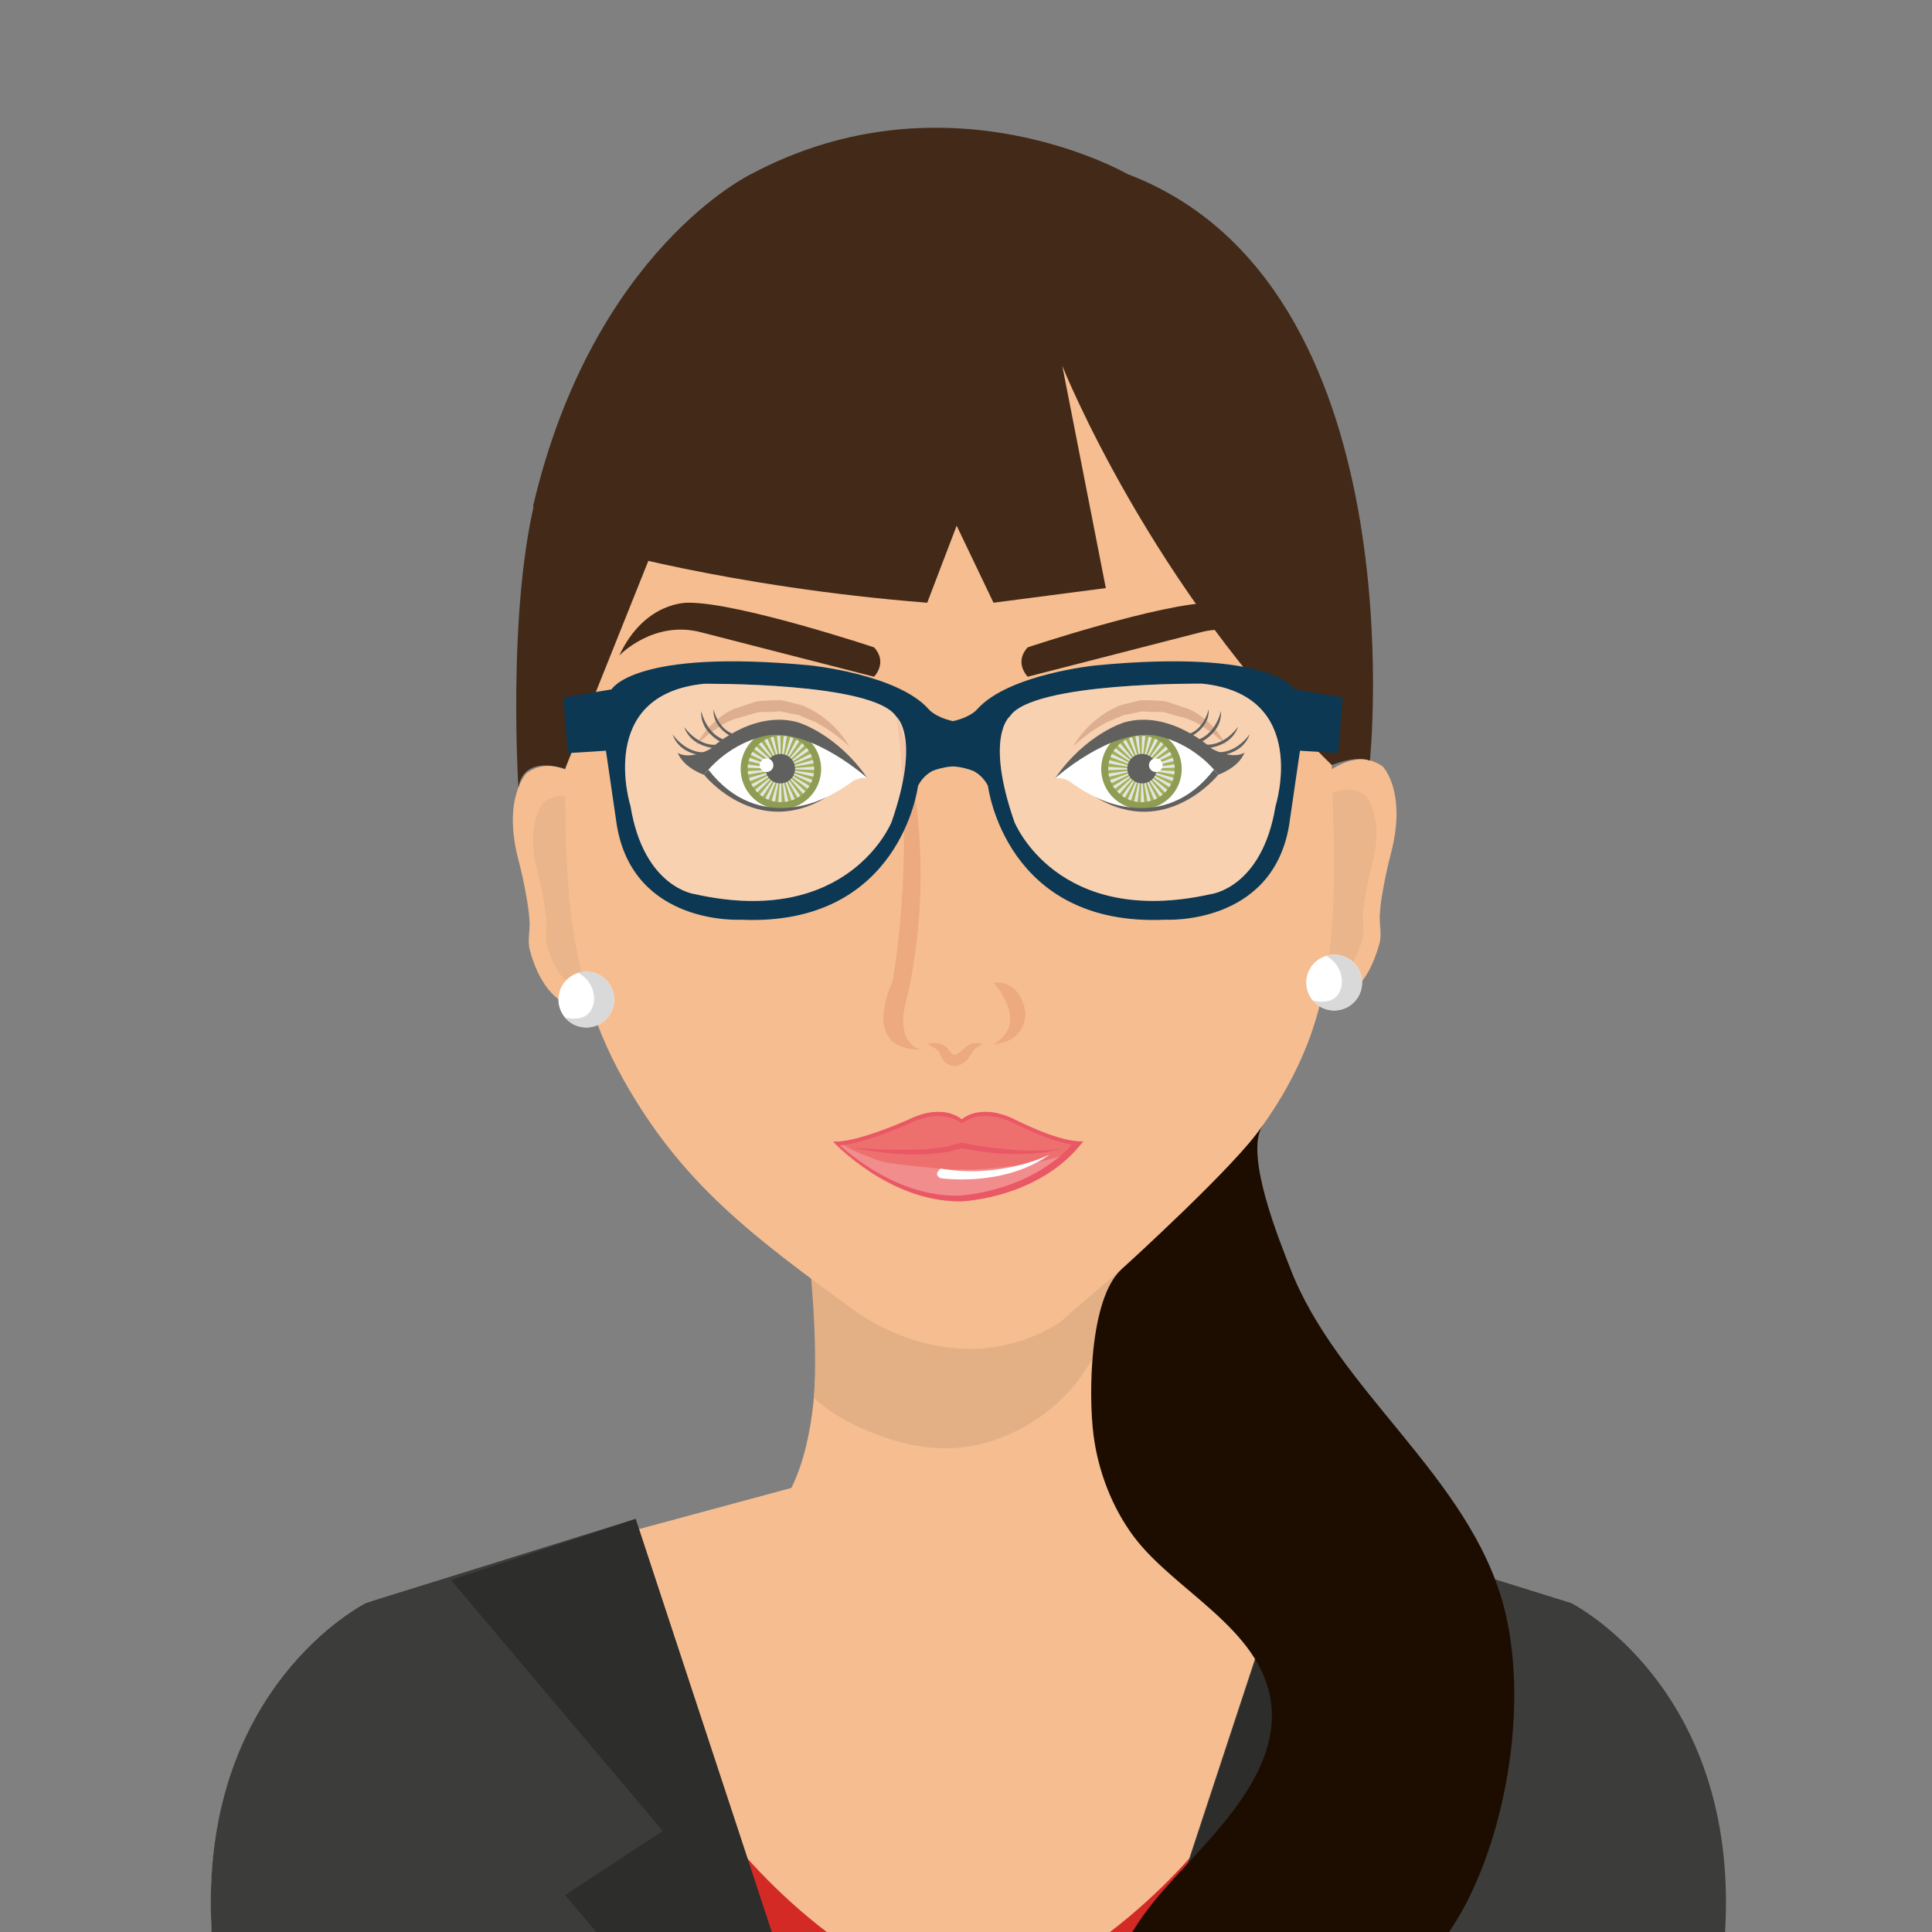 <?xml version="1.0" encoding="utf-8"?>
<!-- Generator: Adobe Illustrator 27.0.1, SVG Export Plug-In . SVG Version: 6.00 Build 0)  -->
<svg version="1.1" id="Layer_1" xmlns="http://www.w3.org/2000/svg" xmlns:xlink="http://www.w3.org/1999/xlink" x="0px" y="0px"
	 viewBox="0 0 300 300" style="enable-background:new 0 0 300 300;" xml:space="preserve">
<rect x="0" y="0" width="300" height="300" fill="#808080" stroke="none"/>
<style type="text/css">
	.st0{fill:#F5BD90;}
	.st1{fill:#EAB58A;}
	.st2{fill:#E3B086;}
	.st3{fill:#FFFFFF;}
	.st4{fill:#5E720B;}
	.st5{fill:#7B910F;}
	.st6{fill:#D9D9D9;}
	.st7{fill:#1D1D1B;}
	.st8{fill:#CE8D61;}
	.st9{fill:#ECAA7E;}
	.st10{fill:#422918;}
	.st11{fill:#ED706F;}
	.st12{fill:#EA5765;}
	.st13{opacity:0.2;fill:#FFFFFF;}
	.st14{fill:#D32A26;}
	.st15{fill:#3C3C3B;}
	.st16{fill:#2D2D2B;}
	.st17{fill:#1D0D00;}
	.st18{fill:#0C3853;}
	.st19{opacity:0.3;fill:#FFFFFF;}
</style>
<g>
	<g>
		<path class="st0" d="M200.82,125.25c0,0,7.61-10.77,13.9-6.22c0,0,3.8,3.87,1.25,13.55c-0.46,1.75-0.84,3.53-1.17,5.31
			c-0.25,1.37-0.48,2.8-0.55,4.21c-0.08,1.44,0.35,3-0.05,4.42c-0.81,2.96-2.24,6.14-4.84,7.92c-1.12,0.76-2.38,1.33-3.75,1.43
			c-0.57,0.04-5.01-0.43-5.01-1.08L200.82,125.25z"/>
		<path class="st1" d="M200.79,128.53c0,0,6.14-8.69,11.21-5.01c0,0,3.07,3.12,1.01,10.92c-0.37,1.41-0.68,2.85-0.94,4.28
			c-0.2,1.1-0.38,2.26-0.45,3.39c-0.06,1.17,0.28,2.42-0.03,3.57c-0.65,2.39-1.81,4.95-3.91,6.38c-0.9,0.62-1.92,1.07-3.02,1.16
			c-0.46,0.03-4.05-0.35-4.04-0.87L200.79,128.53z"/>
	</g>
	<g>
		<path class="st0" d="M95.67,126.27c0,0-7.62-10.77-13.9-6.22c0,0-3.81,3.86-1.25,13.55c0.46,1.75,0.84,3.52,1.16,5.31
			c0.25,1.37,0.48,2.81,0.55,4.21c0.08,1.45-0.35,3,0.04,4.43c0.81,2.96,2.24,6.14,4.85,7.91c1.12,0.76,2.39,1.33,3.75,1.43
			c0.57,0.04,5.02-0.44,5.01-1.08L95.67,126.27z"/>
		<path class="st1" d="M95.7,129.54c0,0-6.14-8.68-11.21-5c0,0-3.07,3.12-1.01,10.92c0.37,1.41,0.68,2.85,0.94,4.28
			c0.2,1.1,0.38,2.26,0.45,3.39c0.06,1.17-0.28,2.42,0.04,3.57c0.65,2.39,1.81,4.94,3.9,6.38c0.9,0.62,1.92,1.08,3.02,1.15
			c0.46,0.04,4.05-0.34,4.04-0.86L95.7,129.54z"/>
	</g>
	<path class="st0" d="M125.64,195.38c0,0,4.81,29.03-6.02,40.48h61.01c0,0-12.45-23.13-5.54-43.03L125.64,195.38z"/>
	<path class="st2" d="M126.38,217.08c2.22,2.02,4.71,3.49,7.39,4.69c6.26,2.8,12.88,4.14,19.49,2.22
		c6.3-1.83,12.47-6.16,16.08-12.56c1.68-2.99,2.73-6.36,4-9.59c0.33-1.86,1.11-7.12,1.76-9l-49.45,2.55
		C125.64,195.38,127.07,207.66,126.38,217.08z"/>
	<path class="st0" d="M206.68,111.74c0-42.46-26.61-76.88-59.44-76.88c-32.82,0-59.43,34.42-59.43,76.88
		c0,20.53-1.14,37.85,9.02,55.94c9.02,16.08,19.94,24.24,35.94,35.88c0,0,15.5,11.95,31.77,1.81
		c14.67-13.03,32.47-25.47,39.24-45.39C208.88,144.98,206.68,127.48,206.68,111.74z"/>
	<g>
		<g>
			<path class="st3" d="M163.84,120.84c0,0,1.27-0.18,2.29,0.54c13.64,9.92,23.1-1.15,23.1-1.15c-10.68-14.39-22.75-1.84-22.75-1.84
				L163.84,120.84"/>
			<path class="st4" d="M183.27,121.08c-0.93,3.33-4.37,5.27-7.7,4.34c-3.33-0.93-5.27-4.37-4.35-7.7c0.93-3.32,4.38-5.27,7.7-4.34
				C182.25,114.31,184.19,117.76,183.27,121.08z"/>
			<path class="st5" d="M182.23,120.8c-0.77,2.75-3.62,4.36-6.38,3.59c-2.76-0.77-4.36-3.63-3.59-6.38
				c0.77-2.75,3.62-4.37,6.38-3.59C181.39,115.19,183,118.05,182.23,120.8z"/>
			<g>
				<path class="st6" d="M177.35,119.38l4.56-2.17c-0.08-0.16-0.16-0.32-0.25-0.46l-4.31,2.62
					C177.35,119.37,177.35,119.38,177.35,119.38z"/>
				<path class="st6" d="M177.35,119.39l4.9-1.22c-0.04-0.16-0.09-0.33-0.15-0.5L177.35,119.39L177.35,119.39z"/>
				<path class="st6" d="M177.34,119.36l4.03-3.05c-0.11-0.14-0.22-0.27-0.33-0.4L177.34,119.36L177.34,119.36z"/>
				<path class="st6" d="M177.35,119.42l4.99,0.84c0.03-0.17,0.05-0.34,0.06-0.52L177.35,119.42
					C177.35,119.42,177.35,119.42,177.35,119.42z"/>
				<path class="st6" d="M177.35,119.41l5.06-0.2c-0.01-0.17-0.02-0.35-0.04-0.52l-5.01,0.7
					C177.35,119.4,177.35,119.41,177.35,119.41z"/>
				<path class="st6" d="M177.34,119.46l4.23,2.76c0.1-0.14,0.19-0.29,0.27-0.45L177.34,119.46
					C177.34,119.45,177.34,119.45,177.34,119.46z"/>
				<path class="st6" d="M177.33,119.47l3.58,3.57c0.12-0.12,0.24-0.25,0.35-0.39l-3.92-3.19
					C177.33,119.47,177.33,119.47,177.33,119.47z"/>
				<path class="st6" d="M177.31,119.32l2.5-4.38c-0.15-0.09-0.31-0.16-0.46-0.24l-2.05,4.6
					C177.3,119.31,177.3,119.32,177.31,119.32z"/>
				<path class="st6" d="M177.32,119.34l3.33-3.79c-0.13-0.12-0.27-0.23-0.41-0.32L177.32,119.34
					C177.31,119.33,177.32,119.33,177.32,119.34z"/>
				<path class="st6" d="M177.17,119.34l-3.21-3.91c-0.13,0.11-0.26,0.24-0.38,0.36L177.17,119.34L177.17,119.34z"/>
				<path class="st6" d="M177.14,119.38l-4.88-1.35c-0.04,0.17-0.08,0.34-0.11,0.51l4.99,0.86
					C177.14,119.39,177.15,119.39,177.14,119.38z"/>
				<path class="st6" d="M177.18,119.32l-2.35-4.46c-0.16,0.08-0.31,0.17-0.45,0.27L177.18,119.32
					C177.18,119.33,177.18,119.32,177.18,119.32z"/>
				<path class="st6" d="M177.15,119.35l-3.93-3.17c-0.11,0.13-0.22,0.28-0.31,0.43l4.24,2.76
					C177.15,119.36,177.15,119.36,177.15,119.35z"/>
				<path class="st6" d="M177.25,119.3l0.6-5c-0.17-0.02-0.34-0.03-0.52-0.03l-0.1,5.04C177.24,119.3,177.24,119.3,177.25,119.3z"/>
				<path class="st6" d="M177.23,119.3l-0.42-5.02c-0.17,0.01-0.34,0.04-0.51,0.07l0.92,4.95
					C177.22,119.3,177.23,119.3,177.23,119.3z"/>
				<path class="st6" d="M177.2,119.31l-1.42-4.84c-0.17,0.05-0.33,0.1-0.49,0.17l1.89,4.67C177.2,119.31,177.2,119.31,177.2,119.31
					z"/>
				<path class="st6" d="M177.15,119.37l-4.5-2.31c-0.08,0.16-0.15,0.32-0.21,0.48L177.15,119.37
					C177.15,119.37,177.15,119.37,177.15,119.37z"/>
				<path class="st6" d="M177.15,119.4l-5.05-0.33c-0.01,0.17-0.01,0.35-0.01,0.52L177.15,119.4
					C177.14,119.4,177.14,119.4,177.15,119.4z"/>
				<path class="st6" d="M177.2,119.5l-2.06,4.6c0.16,0.07,0.32,0.14,0.48,0.19L177.2,119.5C177.2,119.5,177.2,119.5,177.2,119.5z"
					/>
				<path class="st6" d="M177.17,119.47l-3.71,3.42c0.12,0.13,0.25,0.25,0.38,0.37L177.17,119.47L177.17,119.47z"/>
				<path class="st6" d="M177.18,119.48l-2.95,4.1c0.14,0.1,0.29,0.2,0.44,0.28L177.18,119.48
					C177.19,119.49,177.18,119.48,177.18,119.48z"/>
				<path class="st6" d="M177.14,119.41l-5.01,0.7c0.02,0.17,0.06,0.34,0.1,0.51L177.14,119.41L177.14,119.41z"/>
				<path class="st6" d="M177.15,119.45l-4.32,2.61c0.08,0.15,0.18,0.29,0.29,0.43l4.04-3.05
					C177.15,119.45,177.15,119.45,177.15,119.45z"/>
				<path class="st6" d="M177.14,119.42l-4.76,1.7c0.06,0.17,0.13,0.33,0.2,0.48L177.14,119.42
					C177.14,119.43,177.14,119.43,177.14,119.42z"/>
				<path class="st6" d="M177.32,119.47C177.32,119.48,177.32,119.48,177.32,119.47l2.78,4.22c0.15-0.1,0.29-0.2,0.42-0.31
					L177.32,119.47z"/>
				<path class="st6" d="M177.27,119.31L177.27,119.31l1.58-4.79c-0.16-0.05-0.33-0.09-0.49-0.13L177.27,119.31L177.27,119.31z"/>
				<path class="st6" d="M177.24,119.51L177.24,119.51C177.23,119.51,177.23,119.51,177.24,119.51L177.24,119.51l-1.12,4.92
					c0.17,0.04,0.34,0.07,0.51,0.09L177.24,119.51z"/>
				<path class="st6" d="M177.25,119.51l-0.1,5.05c0.17,0,0.35,0,0.52-0.02L177.25,119.51
					C177.26,119.51,177.26,119.51,177.25,119.51z"/>
				<path class="st6" d="M177.28,119.5C177.28,119.51,177.27,119.51,177.28,119.5l0.9,4.97c0.17-0.03,0.34-0.08,0.51-0.12
					L177.28,119.5z"/>
				<path class="st6" d="M177.31,119.49c0,0-0.01,0.01-0.01,0.01l1.9,4.68c0.16-0.06,0.32-0.13,0.46-0.22L177.31,119.49z"/>
				<path class="st6" d="M182.23,120.77l-4.88-1.33h-0.01l4.72,1.85c0.06-0.16,0.12-0.33,0.16-0.49L182.23,120.77z"/>
			</g>
			<path class="st7" d="M179.54,119.97c-0.34,1.22-1.59,1.93-2.82,1.59c-1.21-0.34-1.93-1.6-1.59-2.82c0.34-1.22,1.6-1.93,2.81-1.59
				C179.18,117.49,179.88,118.76,179.54,119.97z"/>
			<path class="st3" d="M180.5,119.1c-0.16,0.57-0.75,0.9-1.31,0.74c-0.56-0.16-0.89-0.74-0.74-1.3c0.16-0.57,0.74-0.9,1.31-0.74
				C180.32,117.96,180.66,118.54,180.5,119.1z"/>
			<path class="st7" d="M163.84,120.84c0,0,8.36-7.5,15.28-6.67c0,0,5.6,0.58,10.06,6.12c0,0,3.11-1.03,4.08-3.43
				c0,0-1.62,1.21-5.07-0.59c0,0-6.49-6.12-13.61-4.1C174.58,112.17,168.61,113.93,163.84,120.84z"/>
			<path class="st7" d="M189.18,120.29c0,0-8.13,10.19-19.1,3.46c0,0,10.58,5.95,18.42-4.25L189.18,120.29z"/>
		</g>
		<path class="st8" d="M166.66,115.9c0,0,0.78-1.6,2.74-3.47c1.01-0.89,2.26-1.89,3.85-2.58c0.74-0.46,1.66-0.53,2.53-0.79
			l1.34-0.33l1.39,0c0.92,0.09,1.88,0.01,2.74,0.25c0.85,0.29,1.7,0.57,2.51,0.84c1.64,0.43,2.97,1.5,3.95,2.41
			c1.06,0.85,1.63,1.85,2.09,2.46c0.43,0.64,0.67,1.01,0.67,1.01s-0.34-0.28-0.94-0.77c-0.28-0.24-0.62-0.55-1.02-0.9
			c-0.36-0.37-0.93-0.6-1.43-0.99c-1.01-0.74-2.32-1.4-3.86-1.74c-0.74-0.21-1.51-0.43-2.29-0.66c-0.78-0.18-1.61-0.05-2.41-0.1
			l-1.22-0.07l-1.18,0.25c-0.77,0.21-1.6,0.2-2.28,0.6c-0.72,0.3-1.41,0.58-2.07,0.86c-0.62,0.38-1.21,0.73-1.75,1.05
			C167.92,114.64,166.66,115.9,166.66,115.9z"/>
		<path class="st7" d="M186.15,116.23c0,0,4.82,0.34,6.11-3.4c0,0-2.63,3.91-6.38,2.49L186.15,116.23z"/>
		<path class="st7" d="M187.96,117.39c0,0,4.82,0.34,6.1-3.4c0,0-2.63,3.92-6.38,2.5L187.96,117.39z"/>
		<path class="st7" d="M185.24,115.83c0,0,4.59-1.51,4.36-5.45c0,0-0.96,4.61-4.96,4.72L185.24,115.83z"/>
		<path class="st7" d="M183.93,114.81c0,0,3.94-1.29,3.75-4.69c0,0-0.82,3.97-4.27,4.06L183.93,114.81z"/>
	</g>
	<g>
		<g>
			<path class="st3" d="M134.67,120.8c0,0-1.27-0.18-2.29,0.54c-13.62,9.97-23.11-1.09-23.11-1.09
				c10.65-14.41,22.75-1.89,22.75-1.89L134.67,120.8"/>
			<path class="st4" d="M115.24,121.09c0.93,3.33,4.39,5.26,7.71,4.33c3.32-0.93,5.26-4.39,4.32-7.71
				c-0.94-3.32-4.39-5.26-7.71-4.33C116.24,114.32,114.31,117.77,115.24,121.09z"/>
			<path class="st5" d="M116.28,120.81c0.77,2.74,3.63,4.35,6.38,3.57c2.76-0.77,4.35-3.64,3.58-6.39
				c-0.77-2.75-3.63-4.35-6.39-3.57C117.1,115.19,115.51,118.05,116.28,120.81z"/>
			<g>
				<path class="st6" d="M121.16,119.38l-4.57-2.17c0.07-0.16,0.16-0.32,0.25-0.46L121.16,119.38
					C121.16,119.37,121.16,119.37,121.16,119.38z"/>
				<path class="st6" d="M121.16,119.39l-4.91-1.21c0.04-0.16,0.09-0.33,0.15-0.5L121.16,119.39
					C121.16,119.39,121.16,119.39,121.16,119.39z"/>
				<path class="st6" d="M121.17,119.35l-4.04-3.03c0.1-0.14,0.22-0.27,0.33-0.4L121.17,119.35L121.17,119.35z"/>
				<path class="st6" d="M121.16,119.42l-4.99,0.85c-0.03-0.17-0.05-0.35-0.06-0.52L121.16,119.42
					C121.16,119.41,121.16,119.41,121.16,119.42z"/>
				<path class="st6" d="M121.16,119.4l-5.06-0.18c0-0.17,0.02-0.35,0.04-0.52L121.16,119.4C121.16,119.4,121.16,119.4,121.16,119.4
					z"/>
				<path class="st6" d="M121.17,119.45l-4.23,2.77c-0.1-0.14-0.19-0.29-0.27-0.45L121.17,119.45
					C121.17,119.45,121.17,119.45,121.17,119.45z"/>
				<path class="st6" d="M121.18,119.46l-3.58,3.58c-0.12-0.12-0.24-0.25-0.35-0.39L121.18,119.46
					C121.18,119.46,121.18,119.46,121.18,119.46z"/>
				<path class="st6" d="M121.2,119.32l-2.51-4.38c0.15-0.09,0.31-0.16,0.46-0.24L121.2,119.32
					C121.21,119.31,121.21,119.32,121.2,119.32z"/>
				<path class="st6" d="M121.19,119.33l-3.34-3.77c0.13-0.12,0.27-0.23,0.4-0.32L121.19,119.33L121.19,119.33z"/>
				<path class="st6" d="M121.34,119.33l3.2-3.91c0.13,0.11,0.26,0.23,0.38,0.35L121.34,119.33
					C121.34,119.34,121.34,119.34,121.34,119.33z"/>
				<path class="st6" d="M121.36,119.38l4.87-1.37c0.04,0.18,0.09,0.34,0.11,0.51L121.36,119.38
					C121.36,119.39,121.36,119.38,121.36,119.38z"/>
				<path class="st6" d="M121.32,119.32l2.34-4.47c0.16,0.08,0.31,0.16,0.45,0.26L121.32,119.32
					C121.33,119.32,121.32,119.32,121.32,119.32z"/>
				<path class="st6" d="M121.35,119.34l3.92-3.18c0.11,0.14,0.22,0.28,0.31,0.43l-4.23,2.76L121.35,119.34z"/>
				<path class="st6" d="M121.26,119.3l-0.62-5.01c0.17-0.02,0.35-0.03,0.52-0.04L121.26,119.3
					C121.26,119.3,121.26,119.3,121.26,119.3z"/>
				<path class="st6" d="M121.28,119.3l0.41-5.03c0.17,0.02,0.34,0.04,0.51,0.07l-0.91,4.96C121.28,119.3,121.28,119.3,121.28,119.3
					z"/>
				<path class="st6" d="M121.3,119.31l1.41-4.85c0.17,0.05,0.33,0.1,0.49,0.17l-1.89,4.68
					C121.31,119.31,121.31,119.31,121.3,119.31z"/>
				<path class="st6" d="M121.36,119.36l4.5-2.31c0.08,0.15,0.14,0.31,0.21,0.48L121.36,119.36
					C121.36,119.37,121.36,119.36,121.36,119.36z"/>
				<path class="st6" d="M121.36,119.39l5.05-0.35c0.01,0.17,0.02,0.35,0.01,0.52L121.36,119.39
					C121.36,119.4,121.36,119.4,121.36,119.39z"/>
				<path class="st6" d="M121.31,119.49l2.08,4.6c-0.16,0.07-0.32,0.14-0.49,0.19L121.31,119.49
					C121.3,119.49,121.31,119.49,121.31,119.49z"/>
				<path class="st6" d="M121.34,119.46l3.72,3.42c-0.12,0.13-0.24,0.25-0.37,0.37L121.34,119.46
					C121.34,119.47,121.34,119.47,121.34,119.46z"/>
				<path class="st6" d="M121.33,119.48l2.95,4.09c-0.14,0.1-0.29,0.2-0.44,0.28L121.33,119.48
					C121.32,119.48,121.32,119.48,121.33,119.48z"/>
				<path class="st6" d="M121.37,119.4l5.01,0.69c-0.02,0.17-0.06,0.34-0.1,0.51L121.37,119.4
					C121.36,119.41,121.36,119.41,121.37,119.4z"/>
				<path class="st6" d="M121.36,119.44l4.32,2.6c-0.08,0.15-0.18,0.29-0.28,0.43L121.36,119.44
					C121.36,119.45,121.36,119.45,121.36,119.44z"/>
				<path class="st6" d="M121.36,119.42l4.77,1.68c-0.06,0.16-0.13,0.33-0.2,0.48L121.36,119.42L121.36,119.42z"/>
				<path class="st6" d="M121.19,119.47C121.19,119.48,121.19,119.48,121.19,119.47l-2.77,4.23c-0.15-0.1-0.29-0.2-0.42-0.31
					L121.19,119.47z"/>
				<path class="st6" d="M121.23,119.3C121.23,119.3,121.23,119.3,121.23,119.3l-1.59-4.78c0.16-0.05,0.32-0.09,0.49-0.13
					L121.23,119.3L121.23,119.3z"/>
				<path class="st6" d="M121.27,119.5L121.27,119.5C121.27,119.5,121.28,119.5,121.27,119.5L121.27,119.5l1.14,4.92
					c-0.17,0.04-0.34,0.07-0.51,0.08L121.27,119.5z"/>
				<path class="st6" d="M121.26,119.5l0.11,5.06c-0.17,0-0.35-0.01-0.52-0.02l0.39-5.04C121.25,119.5,121.25,119.5,121.26,119.5z"
					/>
				<path class="st6" d="M121.23,119.5C121.23,119.5,121.23,119.5,121.23,119.5l-0.89,4.97c-0.18-0.03-0.34-0.08-0.51-0.12
					L121.23,119.5z"/>
				<path class="st6" d="M121.2,119.49c0,0,0,0,0.01,0l-1.88,4.69c-0.16-0.06-0.32-0.13-0.47-0.21L121.2,119.49z"/>
				<path class="st6" d="M116.29,120.78l4.88-1.34h0.01l-4.71,1.86c-0.06-0.16-0.12-0.33-0.16-0.49L116.29,120.78z"/>
			</g>
			<path class="st7" d="M118.97,119.98c0.34,1.21,1.6,1.92,2.82,1.58c1.22-0.34,1.92-1.6,1.58-2.82c-0.34-1.22-1.61-1.92-2.82-1.58
				C119.32,117.49,118.62,118.76,118.97,119.98z"/>
			<path class="st3" d="M118.01,119.11c0.17,0.56,0.75,0.89,1.31,0.73c0.56-0.16,0.89-0.74,0.73-1.31
				c-0.16-0.56-0.75-0.89-1.31-0.73C118.18,117.96,117.85,118.55,118.01,119.11z"/>
			<path class="st7" d="M134.67,120.8c0,0-8.38-7.48-15.29-6.63c0,0-5.6,0.6-10.06,6.14c0,0-3.11-1.02-4.09-3.41
				c0,0,1.62,1.2,5.07-0.6c0,0,6.47-6.14,13.6-4.14C123.91,112.16,129.89,113.9,134.67,120.8z"/>
			<path class="st7" d="M109.32,120.31c0,0,8.16,10.17,19.12,3.41c0,0-10.56,5.98-18.44-4.2L109.32,120.31z"/>
		</g>
		<path class="st8" d="M131.84,115.87c0,0-1.27-1.25-3.38-2.67c-0.54-0.32-1.13-0.67-1.75-1.04c-0.66-0.27-1.35-0.56-2.07-0.86
			c-0.68-0.4-1.51-0.39-2.28-0.59l-1.18-0.25l-1.22,0.08c-0.8,0.06-1.63-0.07-2.42,0.11c-0.78,0.23-1.55,0.45-2.29,0.67
			c-1.54,0.34-2.85,1-3.85,1.74c-0.5,0.39-1.07,0.62-1.43,1c-0.39,0.35-0.74,0.65-1.02,0.9c-0.59,0.49-0.93,0.77-0.93,0.77
			s0.24-0.36,0.66-1c0.23-0.32,0.5-0.7,0.82-1.15c0.28-0.49,0.78-0.85,1.27-1.32c0.98-0.91,2.3-1.98,3.94-2.42
			c0.81-0.28,1.66-0.56,2.51-0.85c0.87-0.24,1.82-0.17,2.74-0.26l1.39-0.01l1.34,0.33c0.87,0.26,1.79,0.33,2.53,0.79
			c1.6,0.68,2.84,1.68,3.86,2.56C131.05,114.26,131.84,115.87,131.84,115.87z"/>
		<path class="st7" d="M112.34,116.25c0,0-4.81,0.35-6.11-3.38c0,0,2.65,3.91,6.39,2.47L112.34,116.25z"/>
		<path class="st7" d="M110.54,117.41c0,0-4.82,0.35-6.11-3.39c0,0,2.64,3.91,6.39,2.48L110.54,117.41z"/>
		<path class="st7" d="M113.26,115.84c0,0-4.59-1.49-4.38-5.44c0,0,0.97,4.61,4.98,4.7L113.26,115.84z"/>
		<path class="st7" d="M114.56,114.82c0,0-3.94-1.29-3.76-4.68c0,0,0.84,3.97,4.28,4.04L114.56,114.82z"/>
	</g>
	<g>
		<path class="st9" d="M139.22,110.82c-0.21-0.65,3.07,19.27-0.61,41.56c0,0-5.23,10.6,4.29,10.6c0,0-4.07-0.87-2.14-7.79
			C140.76,155.19,146.58,133.76,139.22,110.82z"/>
		<path class="st9" d="M154.27,152.6c0,0,5.84,6.27,0,9.52c0,0,4.76,0,4.97-4.76C159.24,157.36,158.81,152.17,154.27,152.6z"/>
		<path class="st9" d="M143.98,162.12c0,0,0.66-0.33,1.79-0.11c0.27,0.1,0.6,0.17,0.89,0.4c0.32,0.16,0.62,0.57,0.79,0.84
			c0.15,0.23,0.29,0.3,0.44,0.43c0.14,0.11,0.25,0.1,0.34,0.12c0.13-0.08,0.27-0.01,0.48-0.2c0.19-0.12,0.42-0.21,0.6-0.43
			c0.19-0.2,0.41-0.36,0.62-0.52c0.18-0.18,0.62-0.49,0.88-0.56c0.57-0.23,1.05-0.12,1.35-0.07c0.31,0.05,0.47,0.1,0.47,0.1
			s-0.17,0.1-0.42,0.23c-0.28,0.09-0.61,0.33-0.91,0.59c-0.17,0.16-0.19,0.18-0.33,0.45c-0.16,0.27-0.33,0.56-0.54,0.84
			c-0.39,0.55-1.05,1.18-2.14,1.32c-0.56-0.03-1.09-0.23-1.46-0.56c-0.34-0.28-0.6-0.73-0.73-1.05c-0.15-0.26-0.11-0.4-0.26-0.58
			c-0.09-0.19-0.29-0.31-0.44-0.45C144.68,162.38,143.98,162.12,143.98,162.12z"/>
	</g>
	<path class="st10" d="M135.72,100.52c0,0-20.84-6.93-28.74-6.93c0,0-6.81-0.37-10.82,8.2c0,0,5.32-5.6,12.78-3.59l26.78,6.88
		C135.72,105.07,137.91,102.89,135.72,100.52z"/>
	<path class="st10" d="M159.58,100.52c0,0,20.84-6.93,28.74-6.93c0,0,6.8-0.37,10.82,8.2c0,0-5.32-5.6-12.78-3.59l-26.78,6.88
		C159.58,105.07,157.4,102.89,159.58,100.52z"/>
	<g>
		<g>
			<g>
				<path class="st11" d="M157.48,173.88c-5.53-2.72-8.24,0-8.24,0s-2.7-2.72-8.24,0c0,0-8.07,3.64-11.66,3.41
					c2.74,0.32,16.75,1.9,19.9,1.28c3.14,0.62,16.07-0.99,18.81-1.31C164.45,177.5,157.48,173.88,157.48,173.88z"/>
			</g>
			<path class="st11" d="M129.35,177.29c0,0,8.74,9.45,19.9,9.24c0,0,12.05-0.43,18.81-9.27l-37.36,0.03H129.35z"/>
		</g>
		<path class="st12" d="M132.44,178.23c2.83,0.21,5.66,0.35,8.48,0.31c1.4-0.05,2.81-0.05,4.2-0.23c0.68-0.11,1.39-0.15,2.06-0.31
			l1.99-0.53l0.15-0.04l0.1,0.02c2.53,0.56,5.13,0.85,7.72,1.09c1.3,0.06,2.6,0.17,3.91,0.1c1.31,0.06,2.6-0.15,3.91-0.26
			c-1.28,0.25-2.57,0.59-3.89,0.67c-1.32,0.16-2.64,0.12-3.96,0.14c-2.65-0.07-5.26-0.4-7.88-0.9l0.24-0.02l-2.12,0.56
			c-0.71,0.16-1.43,0.18-2.15,0.27c-0.72,0.11-1.43,0.11-2.15,0.13c-0.71,0.01-1.43,0.06-2.14,0
			C138.05,179.15,135.22,178.78,132.44,178.23z"/>
		<path class="st13" d="M161.32,180.38c-4.33,0.77-8.83,1.4-13.24,1.2c-2.37-0.1-4.72-0.35-7.08-0.62c-1.78-0.21-3.55-0.36-5.25-1
			c-1.7-0.65-3.61-1.3-5.08-2.4c-0.16-0.11-0.33-0.22-0.49-0.34c-0.25,0.02-0.5,0.05-0.71,0.03c0,0,8.75,9.46,19.9,9.24
			c0,0,11.44-0.43,18.27-8.63c-0.09,0.01-0.17,0.03-0.26,0.06C165.73,179.35,163.47,180,161.32,180.38z"/>
		<path class="st12" d="M166.95,177.19c-6.85,8.04-18.12,8.47-18.12,8.47c-9.1,0.17-16.59-6.07-19.04-8.39
			c-0.1,0-0.22,0.02-0.32,0.02c0,0,8.75,9.45,19.9,9.24c0,0,12.05-0.43,18.81-9.27C167.8,177.28,167.38,177.24,166.95,177.19z"/>
		<path class="st12" d="M130.08,177.87c3.81-0.13,11.05-3.38,11.05-3.38c5.54-2.71,8.24,0,8.24,0s2.7-2.71,8.24,0
			c0,0,6.34,3.27,10.04,3.36c0.17-0.21,0.36-0.4,0.53-0.62c-3.59,0.23-10.57-3.38-10.57-3.38c-5.54-2.71-8.24,0-8.24,0
			s-2.7-2.71-8.24,0c0,0-8.07,3.65-11.66,3.41C129.47,177.26,129.7,177.5,130.08,177.87z"/>
		<path class="st3" d="M163.01,179.26c0,0-7.32,3.82-16.95,2.21c0,0-1.25,0.88,0,1.48C146.06,182.94,155.76,184.44,163.01,179.26z"
			/>
	</g>
	<path class="st0" d="M267.36,300c2.26-37.96-23.88-51.08-23.88-51.08l-68.44-18.49l-24.81-1.74v-0.02l-0.1,0.01l-0.09-0.01v0.02
		l-24.81,1.74l-68.44,18.49c0,0-26.14,13.12-23.88,51.08H267.36z"/>
	<g>
		<path class="st3" d="M95.37,155.21c0,2.39-1.94,4.33-4.33,4.33c-2.4,0-4.33-1.94-4.33-4.33s1.94-4.33,4.33-4.33
			C93.42,150.87,95.37,152.82,95.37,155.21z"/>
		<path class="st6" d="M91.04,150.87c-0.43,0-0.83,0.08-1.22,0.2c1.19,0.68,2.12,1.8,2.36,3.23c0.28,1.62-0.36,3.45-2.18,3.79
			c-0.8,0.15-1.56,0.1-2.26-0.1c0.79,0.94,1.97,1.55,3.3,1.55c2.39,0,4.33-1.94,4.33-4.33S93.42,150.87,91.04,150.87z"/>
	</g>
	<g>
		<path class="st3" d="M211.5,152.57c0,2.4-1.94,4.33-4.33,4.33c-2.39,0-4.34-1.93-4.34-4.33c0-2.39,1.94-4.33,4.34-4.33
			C209.56,148.24,211.5,150.19,211.5,152.57z"/>
		<path class="st6" d="M207.17,148.24c-0.43,0-0.83,0.08-1.22,0.2c1.2,0.68,2.12,1.8,2.36,3.23c0.28,1.62-0.36,3.45-2.18,3.79
			c-0.8,0.15-1.56,0.1-2.26-0.1c0.79,0.94,1.97,1.55,3.3,1.55c2.39,0,4.33-1.93,4.33-4.33C211.5,150.19,209.56,148.24,207.17,148.24
			z"/>
	</g>
	<path class="st14" d="M223.56,300c0.03-0.28,0.04-0.45,0.04-0.45s-10.55-15.02-0.08-56.43l-13.83-3.74c0,0-6.7,37.14-37.33,60.62
		H223.56z"/>
	<path class="st14" d="M77.17,300h51.2c-30.64-23.48-37.34-60.62-37.34-60.62l-13.83,3.74c10.48,41.41-0.07,56.43-0.07,56.43
		S77.14,299.72,77.17,300z"/>
	<path class="st0" d="M267.36,300c2.26-37.96-23.88-51.08-23.88-51.08l-68.44-18.49l-24.81-1.74v-0.02l-0.1,0.01l-0.09-0.01v0.02
		l-24.81,1.74l-68.44,18.49c0,0-26.14,13.12-23.88,51.08H267.36z"/>
	<path class="st14" d="M77.17,300h51.2c-30.64-23.48-37.34-60.62-37.34-60.62l-13.83,3.74c10.48,41.41-0.07,56.43-0.07,56.43
		S77.14,299.72,77.17,300z"/>
	<path class="st14" d="M223.56,300c0.03-0.28,0.04-0.45,0.04-0.45s-10.55-15.02-0.08-56.43l-13.83-3.74c0,0-6.7,37.14-37.33,60.62
		H223.56z"/>
	<path class="st15" d="M32.85,300h86.98L98.7,235.86l-41.92,13.06c0,0-26.09,13.06-23.92,50.89C32.86,299.87,32.86,299.94,32.85,300
		z"/>
	<path class="st15" d="M267.89,300c-0.01-0.06-0.01-0.13-0.01-0.19c2.17-37.84-23.92-50.89-23.92-50.89l-41.92-13.06L180.91,300
		H267.89z"/>
	<path class="st10" d="M91.56,84.81c0,0,21.55,6.35,52.42,8.78l4.57-11.96l5.72,11.96l17.44-2.27l-6.76-34.52
		c0,0,13.67,34.43,41.84,61.99c0,0,3.93-1.59,5.93-0.67c0,0,7.59-73.9-37.62-91.08c0,0-28.06-16.21-58.48,0
		c0,0-24.49,11.73-33.84,51.53C82.77,78.57,85.27,83.18,91.56,84.81z"/>
	<path class="st10" d="M100.67,87.1L87.74,119.4c0,0-6.4-2.41-7.24,2.91c0,0-2.12-33.26,4.24-50.04L100.67,87.1z"/>
	<polygon class="st16" points="87.74,294.27 92.59,300 119.83,300 98.7,235.86 70.03,245.34 102.91,284.31 	"/>
	<polygon class="st16" points="208.27,300 213.13,294.27 197.95,284.31 230.84,245.34 202.16,235.86 181.04,300 	"/>
	<path class="st17" d="M176.03,238.57c6.33,8.48,19.79,14.31,21.32,25.74c1.63,12.16-11.15,22.4-18.01,30.76
		c-1.34,1.64-2.51,3.28-3.51,4.93h49.19c0.61-0.97,1.25-1.93,1.81-2.91c7.28-12.85,10.52-33.13,6.67-47.68
		c-5.35-20.21-25.84-33.45-33.18-52.53c-1.58-4.1-7.15-17.62-4.27-22.12c-3.75,5.88-21.9,22.33-21.9,22.33
		c-5,4.54-5.15,19.56-4.35,25.73C170.5,228.35,172.66,234.06,176.03,238.57z"/>
</g>
<g>
	<path class="st18" d="M201,107.05c0,0-3.47-6.36-30.91-3.72c0,0-13.52,1.37-18.34,6.79c0,0-0.93,1.22-3.77,1.86
		c-2.84-0.64-3.78-1.86-3.78-1.86c-4.82-5.42-18.33-6.79-18.33-6.79c-27.44-2.64-30.91,3.72-30.91,3.72l-7.49,1.25l0.71,8.64
		l5.91-0.37l1.69,11.57c2.6,15.62,19.21,14.67,19.21,14.67c24.91,1.16,27.56-20.79,27.56-20.79c0.6-1.15,1.39-1.85,2.24-2.31
		c0.63-0.25,1.66-0.58,2.88-0.68c0.1,0,0.21-0.01,0.31-0.01c0.1-0.01,0.21,0.01,0.31,0.01c1.22,0.11,2.25,0.44,2.88,0.69
		c0.85,0.46,1.64,1.16,2.24,2.3c0,0,2.64,21.95,27.55,20.79c0,0,16.61,0.95,19.21-14.67l1.69-11.57l5.92,0.37l0.71-8.64L201,107.05z
		 M138.44,127.64c0,0-6.61,16.54-30.54,11.2c0,0-7.92-0.95-9.99-13.66c0,0-5.49-17.3,11.4-19c0,0,26.32-0.28,29.84,5.07
		C139.14,111.24,143.08,114.27,138.44,127.64z M198.06,125.17c-2.08,12.71-10,13.66-10,13.66c-23.93,5.35-30.54-11.2-30.54-11.2
		c-4.65-13.37-0.7-16.4-0.7-16.4c3.52-5.35,29.84-5.07,29.84-5.07C203.55,107.87,198.06,125.17,198.06,125.17z"/>
	<path class="st19" d="M138.44,127.64c0,0-6.61,16.54-30.54,11.2c0,0-7.92-0.95-9.99-13.66c0,0-5.49-17.3,11.4-19
		c0,0,26.32-0.28,29.84,5.07C139.14,111.24,143.08,114.27,138.44,127.64z"/>
	<path class="st19" d="M198.06,125.17c-2.08,12.71-10,13.66-10,13.66c-23.93,5.35-30.54-11.2-30.54-11.2
		c-4.65-13.37-0.7-16.4-0.7-16.4c3.52-5.35,29.84-5.07,29.84-5.07C203.55,107.87,198.06,125.17,198.06,125.17z"/>
</g>
</svg>
